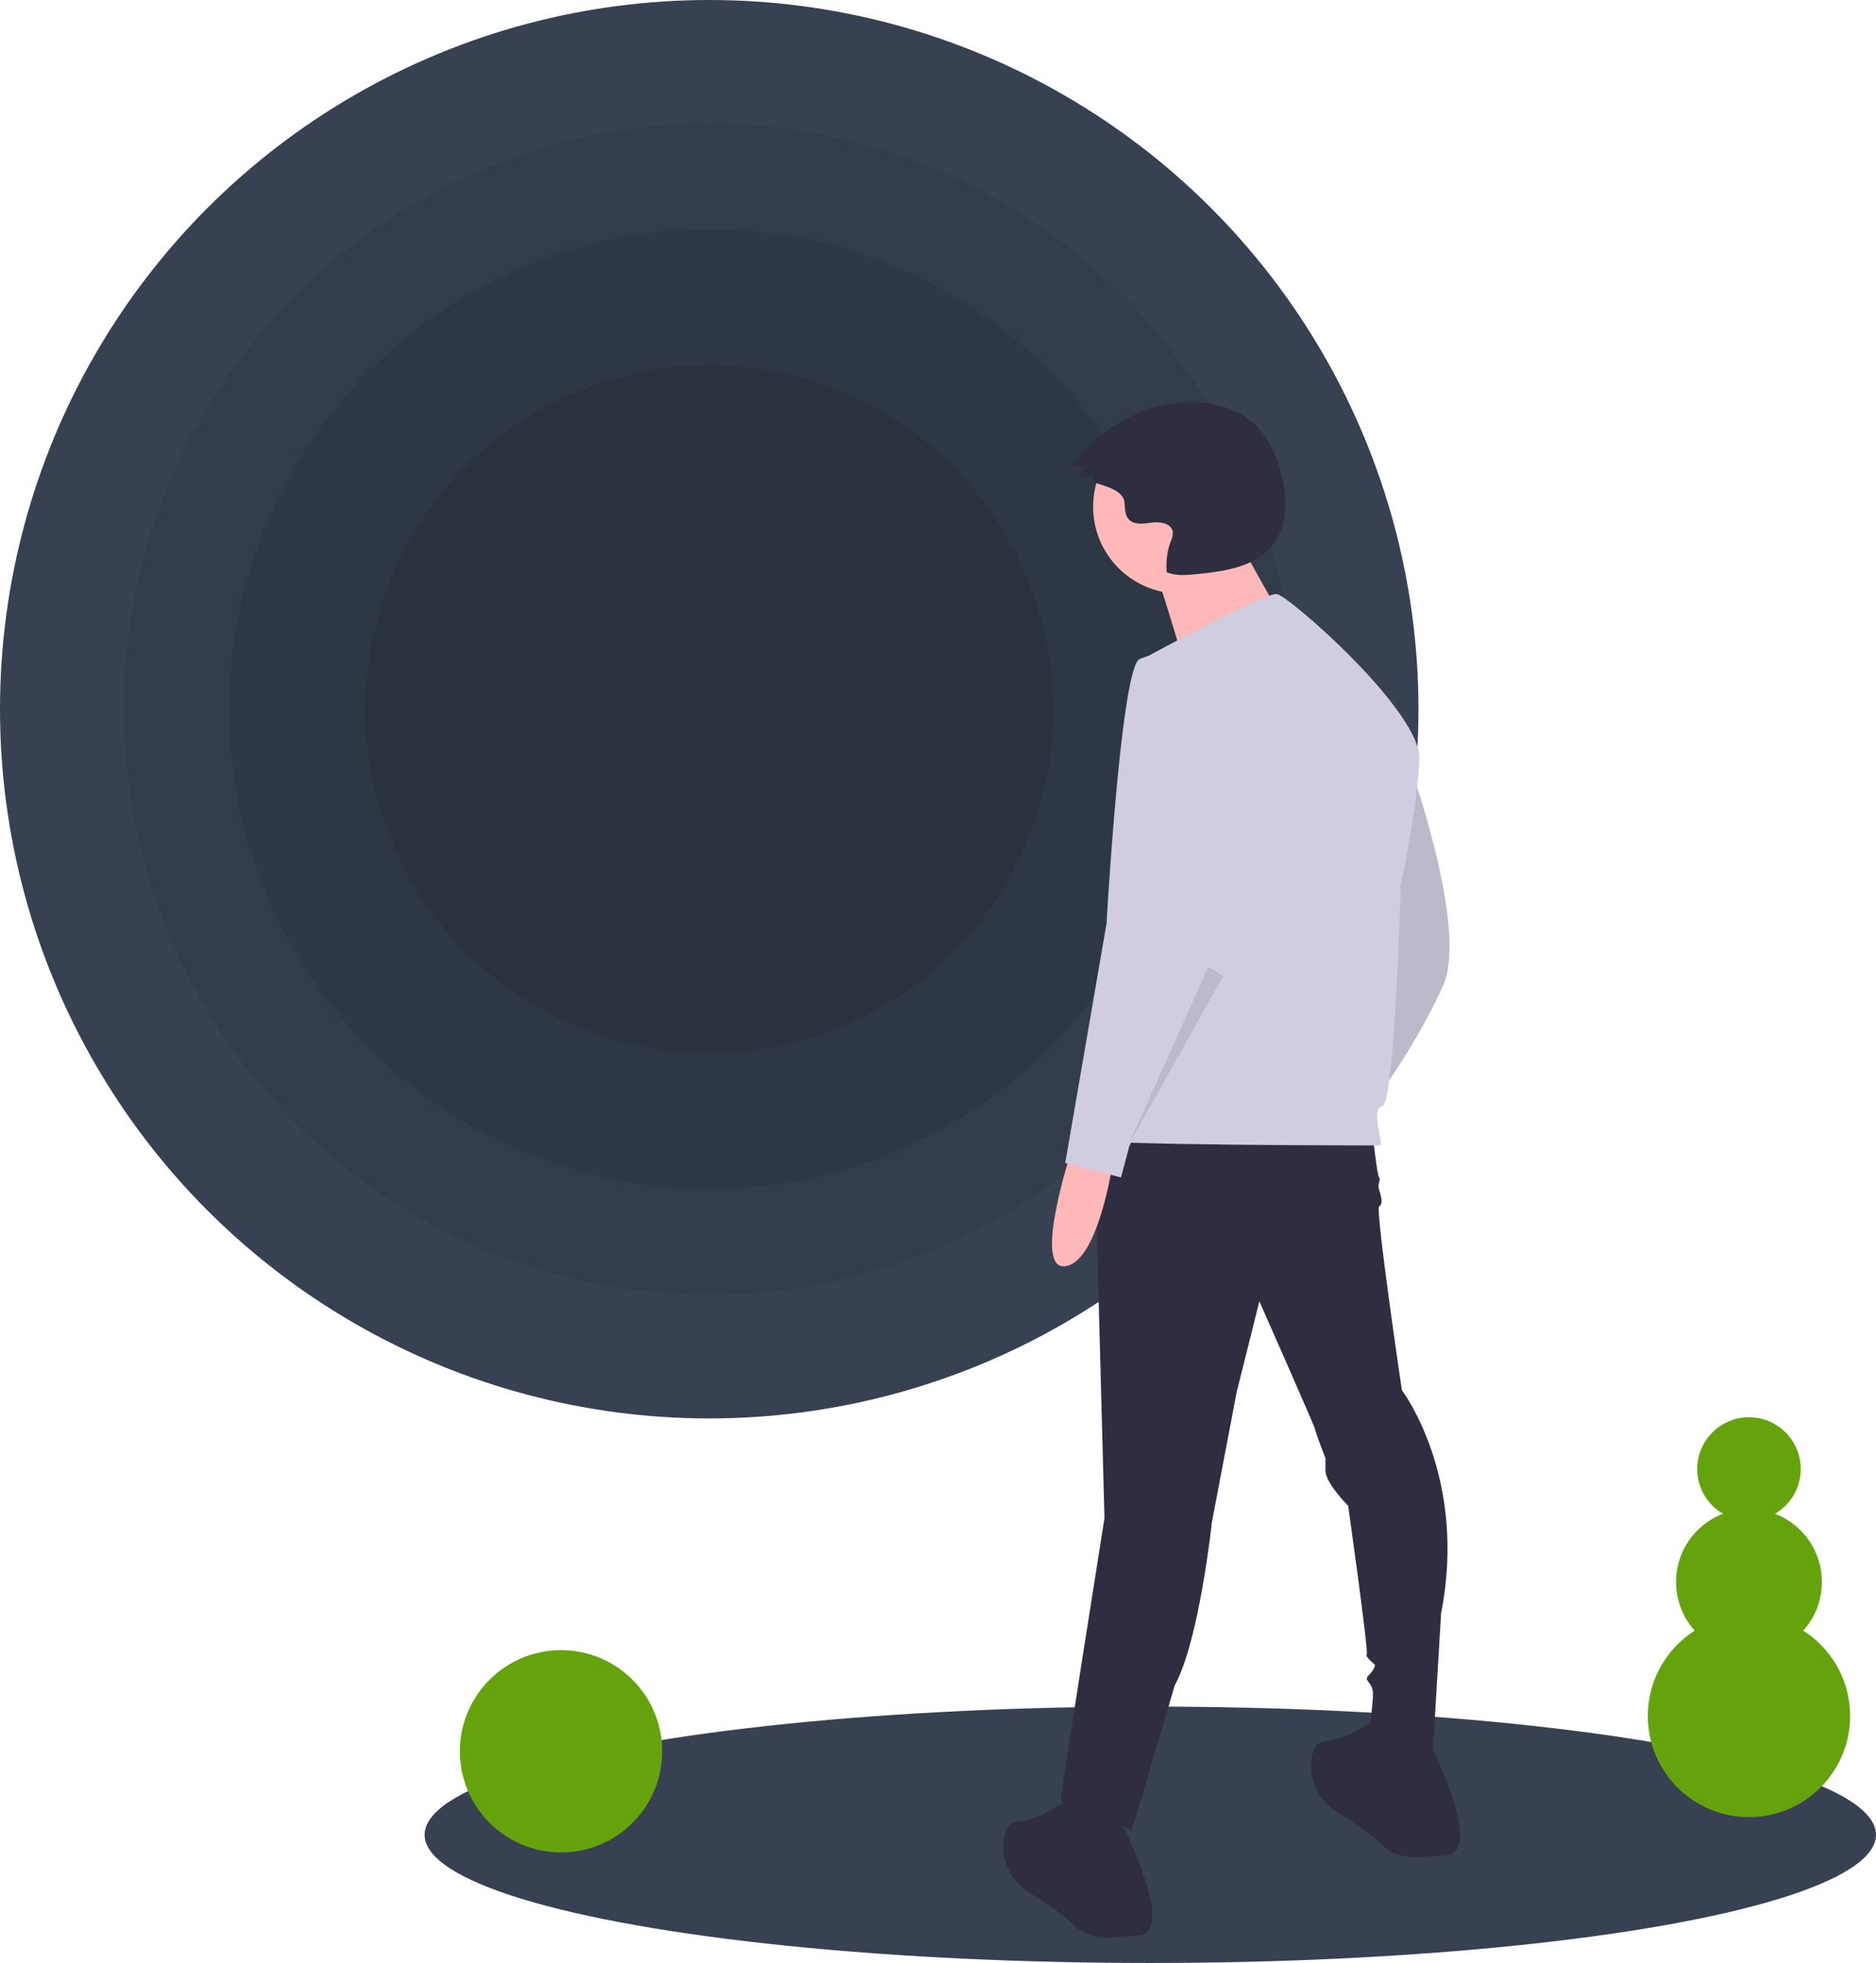 <?xml version="1.0" encoding="UTF-8" standalone="no"?>
<svg
   data-name="Layer 1"
   width="797.5"
   height="834.5"
   viewBox="0 0 797.5 834.5"
   version="1.1"
   id="svg435"
   sodipodi:docname="void_flip.svg"
   inkscape:version="1.2.2 (b0a8486541, 2022-12-01)"
   xmlns:inkscape="http://www.inkscape.org/namespaces/inkscape"
   xmlns:sodipodi="http://sodipodi.sourceforge.net/DTD/sodipodi-0.dtd"
   xmlns="http://www.w3.org/2000/svg"
   xmlns:svg="http://www.w3.org/2000/svg"
   xmlns:rdf="http://www.w3.org/1999/02/22-rdf-syntax-ns#"
   xmlns:cc="http://creativecommons.org/ns#"
   xmlns:dc="http://purl.org/dc/elements/1.1/">
  <defs
     id="defs439" />
  <sodipodi:namedview
     id="namedview437"
     pagecolor="#ffffff"
     bordercolor="#000000"
     borderopacity="0.25"
     inkscape:showpageshadow="2"
     inkscape:pageopacity="0.0"
     inkscape:pagecheckerboard="0"
     inkscape:deskcolor="#d1d1d1"
     showgrid="false"
     inkscape:zoom="1.0065908"
     inkscape:cx="398.37439"
     inkscape:cy="417.24999"
     inkscape:window-width="1920"
     inkscape:window-height="1163"
     inkscape:window-x="1920"
     inkscape:window-y="0"
     inkscape:window-maximized="1"
     inkscape:current-layer="svg435" />
  <title
     id="title391">void</title>
  <ellipse
     cx="-489"
     cy="780"
     rx="308.5"
     ry="54.5"
     fill="#374151"
     id="ellipse393"
     transform="scale(-1,1)" />
  <circle
     cx="-301.5"
     cy="301.5"
     r="301.5"
     fill="#374151"
     id="circle395"
     transform="scale(-1,1)" />
  <circle
     cx="-301.5"
     cy="301.5"
     r="248.898"
     opacity="0.08"
     id="circle397"
     transform="scale(-1,1)" />
  <circle
     cx="-301.5"
     cy="301.5"
     r="203.994"
     opacity="0.09"
     id="circle399"
     transform="scale(-1,1)" />
  <circle
     cx="-301.5"
     cy="301.5"
     r="146.26"
     opacity="0.10"
     id="circle401"
     transform="scale(-1,1)" />
  <path
     d="m 600.33,328.482 c 0,0 23.704,66.722 13.169,90.426 -10.535,23.704 -27.216,46.53 -27.216,46.53 0,0 6.145,-132.566 14.047,-136.956 z"
     fill="#d0cde1"
     id="path403" />
  <path
     d="m 600.33,328.482 c 0,0 23.704,66.722 13.169,90.426 -10.535,23.704 -27.216,46.53 -27.216,46.53 0,0 6.145,-132.566 14.047,-136.956 z"
     opacity="0.1"
     id="path405" />
  <path
     d="m 583.649,482.997 c 0,0 1.756,16.681 2.634,17.558 0.878,0.878 -0.878,2.634 0,5.268 0.878,2.634 1.756,6.145 0,7.023 -1.756,0.878 9.657,78.135 9.657,78.135 0,0 28.094,36.873 16.681,94.816 l -3.512,58.821 c 0,0 -27.216,1.756 -27.216,-7.901 0,0 1.756,-11.413 1.756,-16.681 0,-5.268 -4.39,-5.268 -1.756,-7.901 2.634,-2.634 2.634,-4.39 2.634,-4.39 0,0 -4.39,-3.512 -3.512,-4.39 0.878,-0.878 -7.901,-63.211 -7.901,-63.211 0,0 -9.657,-9.657 -9.657,-14.925 v -5.268 c 0,0 -4.39,-11.413 -4.39,-12.291 0,-0.878 -23.704,-54.431 -23.704,-54.431 l -9.657,38.629 -10.535,55.309 c 0,0 -5.268,50.042 -15.803,69.356 0,0 -18.436,63.211 -18.436,61.455 0,-1.756 -30.727,-6.145 -29.849,-14.047 0.878,-7.901 18.436,-118.52 18.436,-118.52 L 465.129,481.241 Z"
     fill="#2f2e41"
     id="path407" />
  <path
     d="m 607.353,740.228 c 0,0 23.704,46.53 7.901,48.286 -15.803,1.756 -21.948,1.756 -28.971,-5.268 -3.84,-3.84 -11.615,-8.991 -17.876,-12.873 a 23.117,23.117 0 0 1 -10.969,-21.982 c 0.463,-4.295 2.068,-7.834 6.019,-8.164 10.535,-0.878 22.826,-10.535 22.826,-10.535 z"
     fill="#2f2e41"
     id="path409" />
  <path
     d="m 476.542,774.467 c 0,0 23.704,46.53 7.901,48.286 -15.803,1.756 -21.948,1.756 -28.971,-5.268 -3.84,-3.84 -11.615,-8.991 -17.876,-12.873 a 23.117,23.117 0 0 1 -10.969,-21.982 c 0.463,-4.295 2.068,-7.834 6.019,-8.164 10.535,-0.878 22.826,-10.535 22.826,-10.535 z"
     fill="#2f2e41"
     id="path411" />
  <circle
     cx="-501.595"
     cy="215.433"
     r="36.905"
     fill="#ffb8b8"
     id="circle413"
     transform="scale(-1,1)" />
  <path
     d="m 525.32,227.558 c 0,0 26.36,48.503 28.469,48.503 2.109,0 -47.449,15.816 -47.449,15.816 0,0 -13.707,-46.394 -15.816,-50.612 z"
     fill="#ffb8b8"
     id="path415" />
  <path
     d="m 484.883,280.635 c 0,0 52.675,-28.971 57.943,-28.094 5.268,0.878 61.455,50.042 60.577,70.234 -0.878,20.192 -7.901,53.553 -7.901,53.553 0,0 -2.634,93.06 -7.901,93.938 -5.268,0.878 0.878,16.681 -0.878,16.681 -1.756,0 -122.909,0 -123.787,-2.634 -0.878,-2.634 21.948,-203.678 21.948,-203.678 z"
     fill="#d0cde1"
     id="path417" />
  <path
     d="m 455.472,489.142 c 0,0 -16.681,50.92 -2.634,49.164 14.047,-1.756 20.192,-43.896 20.192,-43.896 z"
     fill="#ffb8b8"
     id="path419" />
  <path
     d="m 500.246,277.563 c 0,0 32.483,7.023 27.216,50.92 -5.268,43.896 -14.925,87.792 -14.925,87.792 l -32.483,71.112 -3.512,13.169 -23.704,-6.145 17.558,-101.839 c 0,0 6.145,-108.863 14.047,-112.374 a 34,34 0 0 1 15.803,-2.634 z"
     fill="#d0cde1"
     id="path421" />
  <polygon
     points="317.885,486.947 283.86,411.09 277.5,414.958 "
     opacity="0.1"
     id="polygon423"
     transform="matrix(-1,0,0,1,797.5,0)" />
  <path
     d="m 464.854,204.566 -0.122,-2.82 -5.61,1.396 a 6.27,6.27 0 0 1 2.514,-4.615 l -5.976,-0.334 a 64.477,64.477 0 0 1 43.124,-26.651 c 12.926,-1.873 27.318,0.838 36.182,10.43 4.299,4.653 7.001,10.57 8.922,16.607 3.539,11.118 4.26,24.372 -3.12,33.409 -7.501,9.185 -20.602,10.984 -32.406,12.121 -4.153,0.4 -8.506,0.772 -12.355,-0.839 a 29.721,29.721 0 0 1 1.654,-13.037 8.687,8.687 0 0 0 0.879,-4.152 c -0.525,-3.512 -5.209,-4.396 -8.728,-3.922 -3.519,0.474 -7.75,1.2 -10.062,-1.494 -1.593,-1.856 -1.499,-4.559 -1.71,-6.996 -0.574,-6.634 -13.128,-7.712 -13.188,-9.103 z"
     fill="#2f2e41"
     id="path425" />
  <circle
     cx="-238.5"
     cy="744.5"
     r="43"
     fill="#4d7c0f"
     id="circle427"
     transform="scale(-1,1)"
     style="fill:#65a30d" />
  <circle
     cx="-743.5"
     cy="729.5"
     r="43"
     fill="#4d7c0f"
     id="circle429"
     transform="scale(-1,1)"
     style="fill:#65a30d" />
  <circle
     cx="-743.5"
     cy="672.5"
     r="31"
     fill="#4d7c0f"
     id="circle431"
     transform="scale(-1,1)"
     style="fill:#65a30d" />
  <circle
     cx="-743.5"
     cy="624.5"
     r="22"
     fill="#4d7c0f"
     id="circle433"
     transform="scale(-1,1)"
     style="fill:#65a30d" />
</svg>

